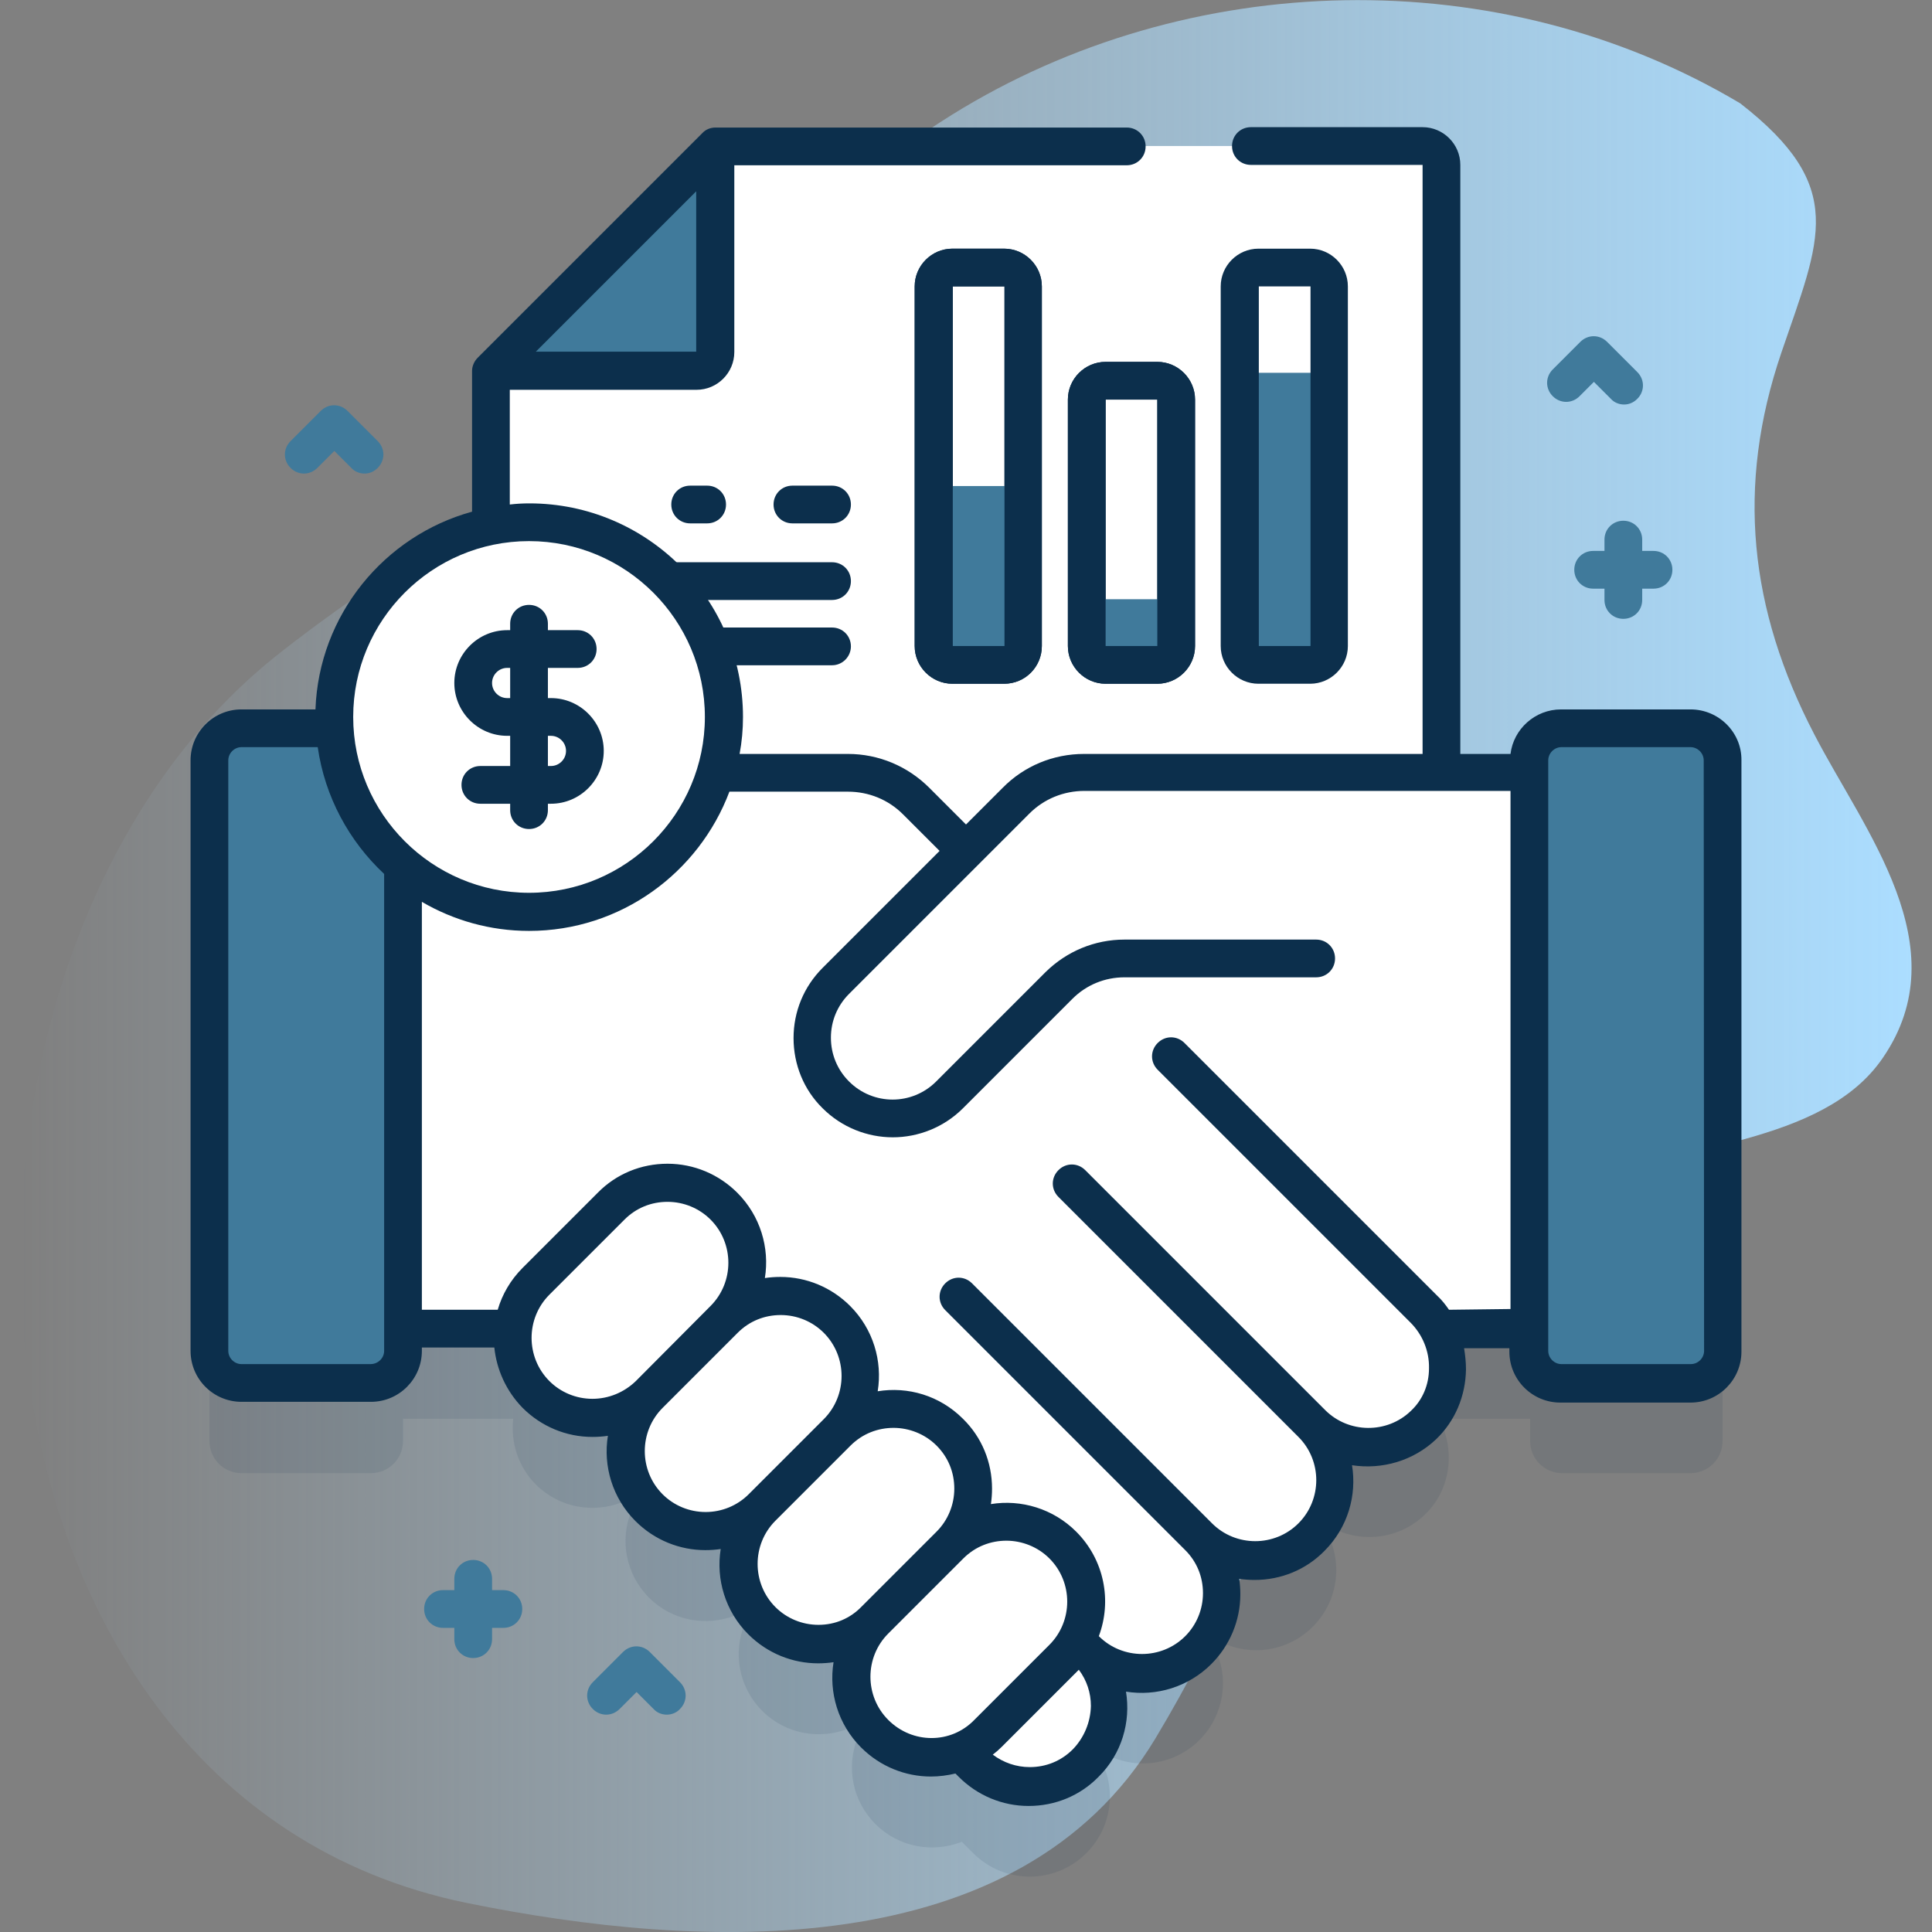 <?xml version="1.0" encoding="utf-8"?>
<!-- Generator: Adobe Illustrator 24.3.0, SVG Export Plug-In . SVG Version: 6.00 Build 0)  -->
<svg version="1.1" id="Capa_1" xmlns="http://www.w3.org/2000/svg" xmlns:xlink="http://www.w3.org/1999/xlink" x="0px" y="0px"
	 viewBox="0 0 512 512" style="enable-background:new 0 0 512 512;" xml:space="preserve">
<rect x="0" y="0" width="512" height="512" fill="#808080" stroke="none"/>
<style type="text/css">
	.st0{fill:url(#SVGID_1_);}
	.st1{opacity:0.1;fill:#0C2F4C;enable-background:new    ;}
	.st2{fill:#FFFFFF;}
	.st3{fill:#407A9B;}
	.st4{fill:#0C2F4C;}
</style>
<g>
	<g>
		
			<linearGradient id="SVGID_1_" gradientUnits="userSpaceOnUse" x1="5.357" y1="-217.255" x2="506.579" y2="-217.255" gradientTransform="matrix(1 0 0 1 0 473.276)">
			<stop  offset="0" style="stop-color:#BBE4FF;stop-opacity:0"/>
			<stop  offset="1" style="stop-color:#ABDDFF"/>
		</linearGradient>
		<path class="st0" d="M461.2,27.4c-63.8-38-146.3-35.9-208.9,3c-35.2,21.9-62.4,53.4-93.2,80.6c-27,23.8-58.4,40.8-86.4,63.2
			c-101.2,81.4-91.6,301,51,330.1c61.8,12.6,146.2,16.7,182.5-43.6c34.6-57.5,46.2-116.4,113.9-146.9c23.6-10.6,63-10.1,78.9-33.5
			c20.2-29.5-4.9-60-18.2-85.7c-17.2-33.1-20.8-65.7-8.7-101.2C482.4,63.2,489.7,49.6,461.2,27.4L461.2,27.4z"/>
	</g>
	<g>
		<path class="st1" d="M448,217h-34.3c-4.7,0-8.5,3.8-8.5,8.5v3.3H382V67.7c0-2.8-2.2-5-5-5H189.5L130,122.2v41.2
			c-23.6,4.8-41.4,25.6-41.4,50.6c0,1,0,2,0.1,3H64c-4.7,0-8.5,3.8-8.5,8.5v156.4c0,4.7,3.8,8.5,8.5,8.5h34.3c4.7,0,8.5-3.8,8.5-8.5
			V376H136c-0.7,6.2,1.3,12.7,6,17.4c6.2,6.2,15.2,7.7,22.9,4.7l2.4,2.4c-3.1,7.6-1.5,16.7,4.7,22.9c6.2,6.2,15.2,7.7,22.9,4.7
			l2.4,2.4c-3.1,7.6-1.5,16.7,4.7,22.9c6.2,6.2,15.2,7.7,22.9,4.7l2.4,2.4c-3.1,7.6-1.5,16.7,4.7,22.9c6.2,6.2,15.2,7.7,22.9,4.7
			l3,3c8.3,8.3,21.7,8.3,30,0s8.3-21.7,0-30c8.3,8.3,21.7,8.3,30,0c4.1-4.1,6.2-9.6,6.2-15s-2.1-10.8-6.2-15c8.3,8.3,21.7,8.3,30,0
			s8.3-21.7,0-30c8.2,8.2,21.4,8.3,29.7,0.3c7-6.7,8.1-17.2,3.8-25.4h24.1v5.9c0,4.7,3.8,8.5,8.5,8.5h34c4.7,0,8.5-3.8,8.5-8.5
			V225.5C456.6,220.8,452.7,217,448,217L448,217z"/>
		<g>
			<g>
				<path class="st2" d="M382,284.2V43.7c0-2.8-2.2-5-5-5H189.5L130,98.2v186H382z"/>
				<path class="st3" d="M130,98.2h54.5c2.8,0,5-2.2,5-5V38.7L130,98.2z"/>
			</g>
			<g>
				<g>
					<path class="st2" d="M269.3,212.3L158.5,323.1c-8.4,8.4-8.6,22.3,0,30.6c8.3,8,21.5,7.9,29.7-0.3c-8.3,8.3-8.3,21.7,0,30
						s21.7,8.3,30,0c-8.3,8.3-8.3,21.7,0,30s21.7,8.3,30,0c-8.3,8.3-8.3,21.7,0,30c8.3,8.3,21.7,8.3,30,0l91.2-91.2h54.2V204.8
						H287.4C280.6,204.8,274.1,207.5,269.3,212.3L269.3,212.3z"/>
					<g>
						<path class="st2" d="M377.4,377.5c-8.3,8-21.5,7.9-29.7-0.3c8.3,8.3,8.3,21.7,0,30s-21.7,8.3-30,0c4.1,4.1,6.2,9.6,6.2,15
							s-2.1,10.8-6.2,15c-8.3,8.3-21.7,8.3-30,0c8.3,8.3,8.3,21.7,0,30s-21.7,8.3-30,0l-115-115H88.6V204.8h136.1
							c6.8,0,13.3,2.7,18.1,7.5l134.6,134.6C385.8,355.3,386,369.3,377.4,377.5L377.4,377.5z"/>
					</g>
					<g>
						<g>
							<path class="st2" d="M261.9,459.4l19.9-19.9c8.3-8.3,8.3-21.7,0-30s-21.7-8.3-30,0l-19.9,19.9c-8.3,8.3-8.3,21.7,0,30
								S253.6,467.7,261.9,459.4z"/>
							<path class="st2" d="M231.9,429.4l19.9-19.9c8.3-8.3,8.3-21.7,0-30c-8.3-8.3-21.7-8.3-30,0l-19.8,20c-8.3,8.3-8.3,21.7,0,30
								C210.2,437.7,223.6,437.7,231.9,429.4L231.9,429.4z"/>
							<path class="st2" d="M202,399.5l19.9-19.9c8.3-8.3,8.3-21.7,0-30s-21.7-8.3-30,0L172,369.5c-8.3,8.3-8.3,21.7,0,30
								C180.3,407.7,193.7,407.7,202,399.5z"/>
							<path class="st2" d="M172,369.5l19.9-19.9c8.3-8.3,8.3-21.7,0-30s-21.7-8.3-30,0L142,339.5c-8.3,8.3-8.3,21.7,0,30
								S163.7,377.8,172,369.5z"/>
						</g>
						<path class="st2" d="M348.7,204.8h-61.4c-6.8,0-13.3,2.7-18.1,7.5l-47.8,47.8c-8.3,8.3-8.3,21.9,0,30.2
							c8.3,8.3,21.9,8.3,30.2,0l29-29c4.6-4.6,10.8-7.2,17.3-7.2h50.8L348.7,204.8z"/>
					</g>
				</g>
				<g>
					<g>
						<path class="st3" d="M106.8,201.6V358c0,4.7-3.8,8.5-8.5,8.5H64c-4.7,0-8.5-3.8-8.5-8.5V201.6c0-4.7,3.8-8.5,8.5-8.5h34.3
							C102.9,193,106.8,196.8,106.8,201.6z"/>
					</g>
					<path class="st3" d="M448,366.5h-34.3c-4.7,0-8.5-3.8-8.5-8.5V201.5c0-4.7,3.8-8.5,8.5-8.5H448c4.7,0,8.5,3.8,8.5,8.5V358
						C456.6,362.7,452.7,366.5,448,366.5z"/>
				</g>
			</g>
			<g>
				<g>
					<g>
						<g>
							<path class="st4" d="M266.1,181.2h-13.7c-5.5,0-10-4.5-10-10V75.9c0-5.5,4.5-10,10-10h13.7c5.5,0,10,4.5,10,10v95.3
								C276.1,176.7,271.7,181.2,266.1,181.2z M252.5,75.9v95.3h13.7V75.9H252.5z"/>
						</g>
						<path class="st3" d="M247.5,128.8v42.4c0,2.8,2.2,5,5,5h13.7c2.8,0,5-2.2,5-5v-42.4L247.5,128.8z"/>
					</g>
					<g>
						<g>
							<path class="st4" d="M306.7,181.2H293c-5.5,0-10-4.5-10-10v-65.3c0-5.5,4.5-10,10-10h13.7c5.5,0,10,4.5,10,10v65.3
								C316.7,176.7,312.2,181.2,306.7,181.2z M293,105.9v65.3h13.7v-65.3H293z"/>
						</g>
						<path class="st3" d="M288,158.8v12.4c0,2.8,2.2,5,5,5h13.7c2.8,0,5-2.2,5-5v-12.4H288z"/>
					</g>
					<g>
						<g>
							<path class="st2" d="M347.2,176.2h-13.7c-2.8,0-5-2.2-5-5V75.9c0-2.8,2.2-5,5-5h13.7c2.8,0,5,2.2,5,5v95.3
								C352.2,173.9,350,176.2,347.2,176.2z"/>
						</g>
						<path class="st3" d="M328.6,98.8v72.4c0,2.8,2.2,5,5,5h13.7c2.8,0,5-2.2,5-5V98.8C352.2,98.8,328.6,98.8,328.6,98.8z"/>
						<g>
							<path class="st4" d="M266.1,181.2h-13.7c-5.5,0-10-4.5-10-10V75.9c0-5.5,4.5-10,10-10h13.7c5.5,0,10,4.5,10,10v95.3
								C276.1,176.7,271.7,181.2,266.1,181.2z M252.5,75.9v95.3h13.7V75.9H252.5z"/>
						</g>
						<g>
							<path class="st4" d="M306.7,181.2H293c-5.5,0-10-4.5-10-10v-65.3c0-5.5,4.5-10,10-10h13.7c5.5,0,10,4.5,10,10v65.3
								C316.7,176.7,312.2,181.2,306.7,181.2z M293,105.9v65.3h13.7v-65.3H293z"/>
						</g>
						<g>
							<path class="st4" d="M347.2,181.2h-13.7c-5.5,0-10-4.5-10-10V75.9c0-5.5,4.5-10,10-10h13.7c5.5,0,10,4.5,10,10v95.3
								C357.2,176.7,352.7,181.2,347.2,181.2z M333.6,75.9v95.3h13.7V75.9H333.6z"/>
						</g>
					</g>
				</g>
				<g>
					<g>
						<path class="st4" d="M220.5,138.7H210c-2.8,0-5-2.2-5-5s2.2-5,5-5h10.5c2.8,0,5,2.2,5,5S223.3,138.7,220.5,138.7z"/>
					</g>
					<g>
						<path class="st4" d="M187.4,138.7h-4.5c-2.8,0-5-2.2-5-5s2.2-5,5-5h4.5c2.8,0,5,2.2,5,5S190.2,138.7,187.4,138.7z"/>
					</g>
					<g>
						<path class="st4" d="M220.5,159h-55.7c-2.8,0-5-2.2-5-5s2.2-5,5-5h55.7c2.8,0,5,2.2,5,5S223.3,159,220.5,159z"/>
					</g>
					<g>
						<path class="st4" d="M220.5,176.3h-55.7c-2.8,0-5-2.2-5-5s2.2-5,5-5h55.7c2.8,0,5,2.2,5,5C225.5,174,223.3,176.3,220.5,176.3z
							"/>
					</g>
				</g>
			</g>
		</g>
		<g>
			<g>
				<circle class="st2" cx="140.2" cy="190" r="51.6"/>
				<path class="st4" d="M448,188h-34.3c-6.9,0-12.6,5.2-13.4,11.8H387V43.7c0-5.5-4.5-10-10-10h-45.5c-2.8,0-5,2.2-5,5s2.2,5,5,5
					H377v156.1h-89.7c-8.2,0-15.9,3.2-21.6,9l-9.7,9.7l-9.7-9.7c-5.8-5.8-13.5-9-21.6-9H196c0.6-3.2,0.9-6.4,0.9-9.8
					c0-31.2-25.4-56.6-56.6-56.6c-1.8,0-3.5,0.1-5.2,0.3v-30.4h49.5c5.5,0,10-4.5,10-10V43.8h104c2.8,0,5-2.2,5-5s-2.2-5-5-5h-109
					c-1.3,0-2.6,0.5-3.5,1.5l-59.5,59.5c-0.9,0.9-1.5,2.2-1.5,3.5v37.3C101.8,142,84.5,163,83.6,188H64c-7.5,0-13.5,6.1-13.5,13.5
					V358c0,7.5,6.1,13.5,13.5,13.5h34.3c7.5,0,13.5-6.1,13.5-13.5v-0.9H131c0.6,5.8,3.1,11.5,7.5,16c4.9,4.9,11.5,7.7,18.5,7.7
					c1.4,0,2.8-0.1,4.1-0.3c-1.3,8,1.2,16.5,7.3,22.6c5.1,5.1,11.8,7.7,18.5,7.7c1.4,0,2.8-0.1,4.1-0.3c-1.3,8,1.2,16.5,7.3,22.6
					c5.1,5.1,11.8,7.7,18.5,7.7c1.4,0,2.8-0.1,4.1-0.3c-1.3,8,1.2,16.5,7.3,22.6c5.1,5.1,11.8,7.7,18.5,7.7c2.2,0,4.4-0.3,6.5-0.8
					l0.9,0.9c4.9,4.9,11.5,7.7,18.5,7.7s13.6-2.7,18.5-7.7c6.2-6.1,8.6-14.6,7.3-22.6c8,1.3,16.5-1.2,22.6-7.3
					c4.9-4.9,7.7-11.5,7.7-18.5c0-1.4-0.1-2.8-0.3-4.1c1.3,0.2,2.7,0.3,4.1,0.3c7,0,13.6-2.7,18.5-7.7c6.2-6.2,8.6-14.7,7.3-22.7
					c7.9,1.2,16.2-1.1,22.3-6.9c5-4.8,7.8-11.4,7.9-18.5c0-1.9-0.2-3.7-0.5-5.6h12v0.9c0,7.5,6.1,13.5,13.5,13.5H448
					c7.5,0,13.5-6.1,13.5-13.5V201.5C461.6,194.1,455.5,188,448,188L448,188z M142,93.2l42.5-42.5v42.5H142z M140.2,143.4
					c25.7,0,46.6,20.9,46.6,46.6s-20.9,46.6-46.6,46.6S93.6,215.7,93.6,190S114.5,143.4,140.2,143.4L140.2,143.4z M98.2,361.5H64
					c-1.9,0-3.5-1.6-3.5-3.5V201.5c0-1.9,1.6-3.5,3.5-3.5h20.2c1.9,13.2,8.3,24.9,17.6,33.6V358C101.8,359.9,100.2,361.5,98.2,361.5
					z M157,370.7c-4.3,0-8.4-1.7-11.4-4.7c-6.3-6.3-6.3-16.6,0-22.9l19.9-19.9c3.1-3.1,7.1-4.7,11.4-4.7s8.4,1.7,11.4,4.7
					c6.3,6.3,6.3,16.6,0,22.9L168.5,366C165.4,369,161.3,370.7,157,370.7L157,370.7z M187,400.7c-4.3,0-8.4-1.7-11.4-4.7
					c-6.3-6.3-6.3-16.6,0-22.9l19.9-19.9c3.1-3.1,7.1-4.7,11.4-4.7s8.4,1.7,11.4,4.7c6.3,6.3,6.3,16.6,0,22.9L198.4,396
					C195.4,399,191.3,400.7,187,400.7z M216.9,430.6c-4.3,0-8.4-1.7-11.4-4.7c-6.3-6.3-6.3-16.6,0-22.9l19.9-19.9
					c3.2-3.2,7.3-4.7,11.4-4.7s8.3,1.6,11.4,4.7s4.7,7.1,4.7,11.4s-1.7,8.4-4.7,11.4l-19.9,19.9
					C225.3,428.9,221.3,430.6,216.9,430.6L216.9,430.6z M235.4,455.8c-6.3-6.3-6.3-16.6,0-22.9l19.9-19.9c3.2-3.2,7.3-4.7,11.4-4.7
					s8.3,1.6,11.4,4.7c6.3,6.3,6.3,16.6,0,22.9l-19.9,19.9C252,462.2,241.8,462.2,235.4,455.8L235.4,455.8z M284.3,463.6
					c-3.1,3.1-7.1,4.7-11.4,4.7c-3.6,0-7-1.2-9.8-3.3c0.8-0.6,1.6-1.3,2.4-2.1l19.9-19.9l0.5-0.5c2.1,2.8,3.2,6.1,3.2,9.6
					C289,456.4,287.3,460.5,284.3,463.6L284.3,463.6z M384,347.1c-0.9-1.3-1.9-2.6-3.1-3.7l-67-67c-2-2-5.1-2-7.1,0s-2,5.1,0,7.1
					l67,67c3.2,3.2,5,7.6,4.9,12.1c0,4.4-1.7,8.4-4.8,11.3c-6.3,6.1-16.5,6-22.7-0.2l-63.6-63.6c-2-2-5.1-2-7.1,0s-2,5.1,0,7.1
					l63.6,63.6c6.3,6.3,6.3,16.6,0,22.9s-16.6,6.3-22.9,0l-63.6-63.6c-2-2-5.1-2-7.1,0s-2,5.1,0,7.1l63.6,63.6
					c3.1,3.1,4.7,7.1,4.7,11.4s-1.7,8.4-4.7,11.4c-6.3,6.3-16.6,6.3-22.9,0c3.5-9.3,1.5-20.2-6-27.7c-6.1-6.1-14.6-8.6-22.6-7.3
					c0.2-1.3,0.3-2.7,0.3-4.1c0-7-2.7-13.6-7.7-18.5c-6.2-6.2-14.6-8.6-22.6-7.3c1.3-8-1.2-16.5-7.3-22.6
					c-4.9-4.9-11.5-7.7-18.5-7.7c-1.4,0-2.8,0.1-4.1,0.3c1.3-8-1.2-16.5-7.3-22.6c-4.9-4.9-11.5-7.7-18.5-7.7s-13.6,2.7-18.5,7.7
					L138.5,336c-3.2,3.2-5.4,7-6.6,11.1h-20.1V239c8.4,4.9,18.1,7.7,28.4,7.7c24.3,0,45-15.4,53.1-36.9h31.4c5.5,0,10.7,2.1,14.6,6
					l9.7,9.7l-31,31c-5,5-7.7,11.6-7.7,18.6s2.7,13.7,7.7,18.6c5.1,5.1,11.9,7.7,18.6,7.7s13.5-2.6,18.6-7.7l29-29
					c3.7-3.7,8.6-5.7,13.8-5.7h50.8c2.8,0,5-2.2,5-5s-2.2-5-5-5H298c-7.9,0-15.3,3.1-20.9,8.6l-29,29c-6.4,6.4-16.7,6.4-23.1,0
					c-3.1-3.1-4.8-7.2-4.8-11.6s1.7-8.5,4.8-11.6l47.8-47.8c3.9-3.9,9.1-6,14.6-6h112.9v137.3L384,347.1z M451.6,358
					c0,1.9-1.6,3.5-3.5,3.5h-34.3c-1.9,0-3.5-1.6-3.5-3.5V201.5c0-1.9,1.6-3.5,3.5-3.5H448c1.9,0,3.5,1.6,3.5,3.5L451.6,358
					L451.6,358z"/>
			</g>
			<path class="st4" d="M146,185h-0.8v-8h7.9c2.8,0,5-2.2,5-5s-2.2-5-5-5h-7.9v-1.7c0-2.8-2.2-5-5-5s-5,2.2-5,5v1.7h-0.8
				c-7.7,0-14,6.3-14,14s6.3,14,14,14h0.8v8h-7.9c-2.8,0-5,2.2-5,5s2.2,5,5,5h7.9v1.7c0,2.8,2.2,5,5,5s5-2.2,5-5V213h0.8
				c7.7,0,14-6.3,14-14S153.7,185,146,185z M134.4,185c-2.2,0-4-1.8-4-4s1.8-4,4-4h0.8v8H134.4z M146,203h-0.8v-8h0.8
				c2.2,0,4,1.8,4,4S148.2,203,146,203z"/>
		</g>
		<g>
			<path class="st3" d="M96.6,125.5c-1.3,0-2.6-0.5-3.5-1.5l-4.5-4.5l-4.5,4.5c-2,2-5.1,2-7.1,0s-2-5.1,0-7.1l8-8c2-2,5.1-2,7.1,0
				l8,8c2,2,2,5.1,0,7.1C99.1,125,97.9,125.5,96.6,125.5z"/>
		</g>
		<g>
			<path class="st3" d="M176.7,454.4c-1.3,0-2.6-0.5-3.5-1.5l-4.5-4.5l-4.5,4.5c-2,2-5.1,2-7.1,0s-2-5.1,0-7.1l8-8c2-2,5.1-2,7.1,0
				l8,8c2,2,2,5.1,0,7.1C179.3,453.9,178,454.4,176.7,454.4z"/>
		</g>
		<path class="st3" d="M438.2,146h-3v-3c0-2.8-2.2-5-5-5s-5,2.2-5,5v3h-3c-2.8,0-5,2.2-5,5s2.2,5,5,5h3v3c0,2.8,2.2,5,5,5s5-2.2,5-5
			v-3h3c2.8,0,5-2.2,5-5S441,146,438.2,146z"/>
		<path class="st3" d="M133.4,421.4h-3v-3c0-2.8-2.2-5-5-5s-5,2.2-5,5v3h-3c-2.8,0-5,2.2-5,5s2.2,5,5,5h3v3c0,2.8,2.2,5,5,5
			s5-2.2,5-5v-3h3c2.8,0,5-2.2,5-5S136.2,421.4,133.4,421.4z"/>
		<g>
			<path class="st3" d="M430.4,107.2c-1.3,0-2.6-0.5-3.5-1.5l-4.5-4.5l-3.8,3.8c-2,2-5.1,2-7.1,0s-2-5.1,0-7.1l7.3-7.3
				c2-2,5.1-2,7.1,0l8,8c2,2,2,5.1,0,7.1C432.9,106.7,431.7,107.2,430.4,107.2z"/>
		</g>
	</g>
</g>
</svg>
